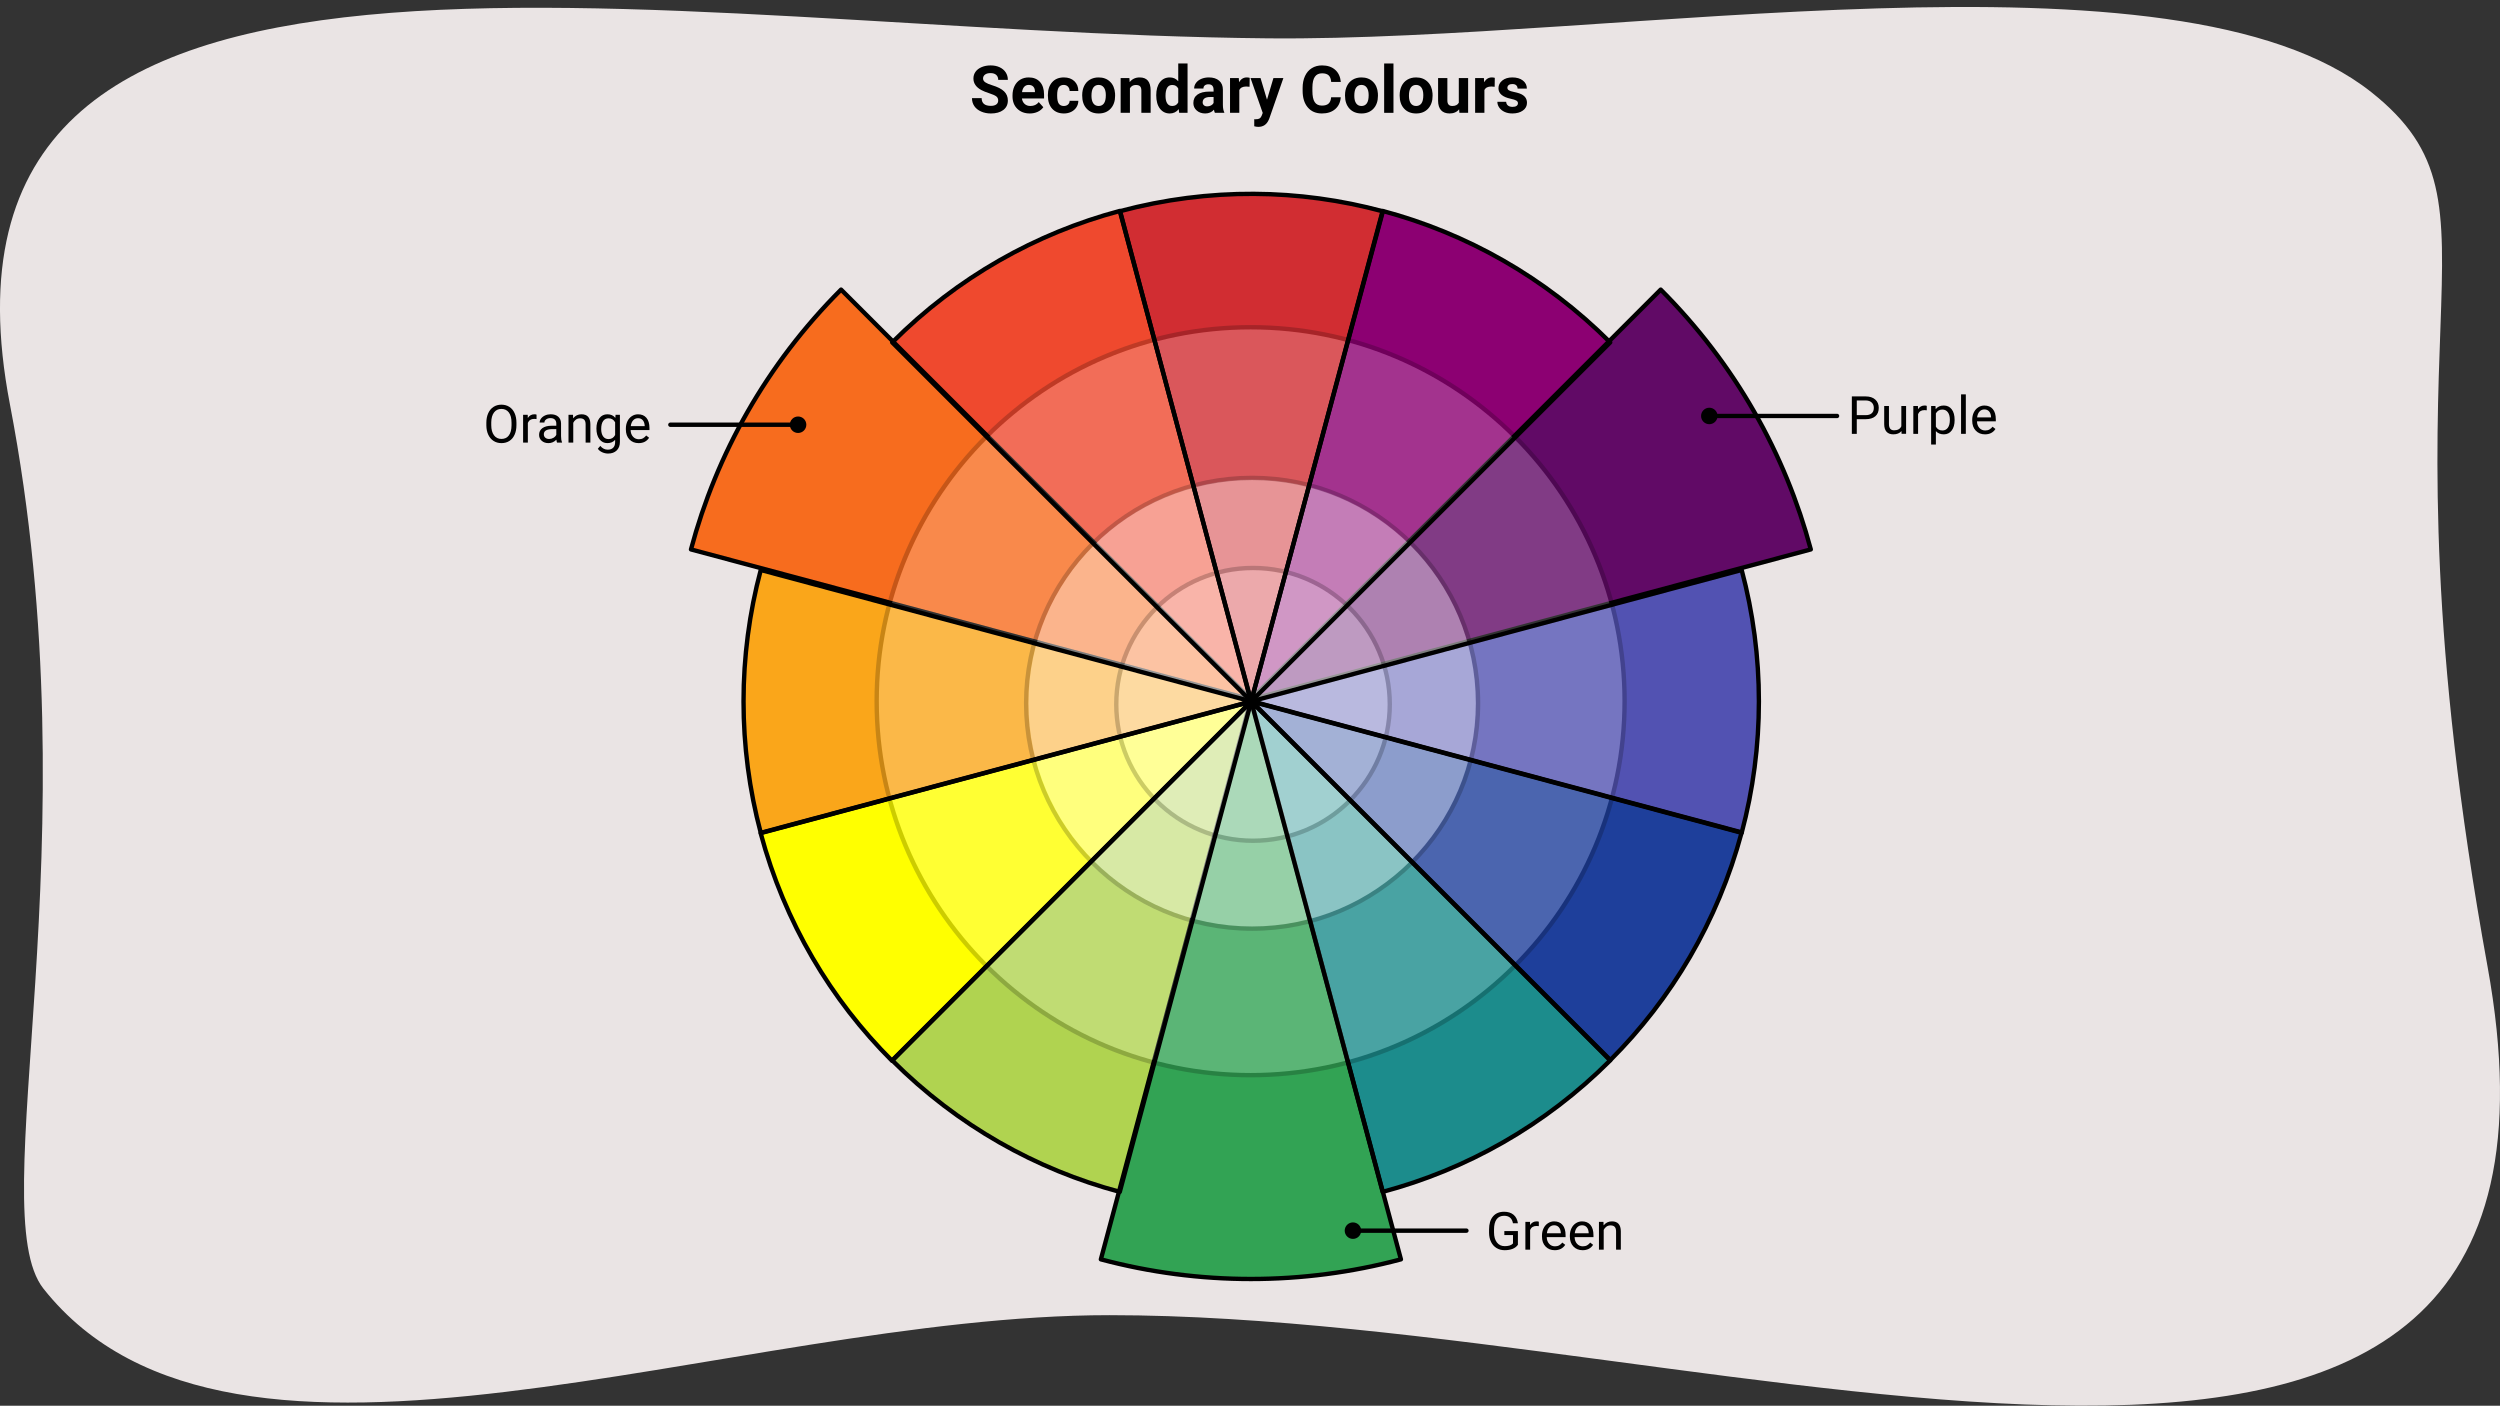<?xml version="1.0" encoding="UTF-8"?>
<svg id="a" data-name="Layer 1" xmlns="http://www.w3.org/2000/svg" width="1140" height="641" viewBox="0 0 1140 641">
  <rect x="0" y="0" width="1140" height="641" fill="#333333" stroke="none"/>
  <path d="M1134.298,440.607c58.493,322.224-345.815,159.108-628.348,159.108-172.681,0-399.487,97.266-486.114-12.061-28.218-35.612,23.304-202.298-15.314-403.284C-43.194-63.966,295.42,14.811,578.212,17.484c158.994,1.503,414.188-46.11,503.125,24.554,67.657,53.756-1.299,99.663,52.961,398.569Z" fill="#eae4e4" stroke-width="0"/>
  <g>
    <g>
      <g>
        <path d="M734.255,156.139c-29.823-29.823-65.759-49.802-103.774-59.95l-59.927,223.651,163.702-163.702Z" fill="#8c0072" stroke-width="0"/>
        <path d="M794.205,379.768c10.468-39.215,10.468-80.64,0-119.854l-223.651,59.927,223.651,59.927Z" fill="#5252b2" stroke-width="0"/>
        <path d="M794.205,259.913c-10.148-38.015-30.127-73.952-59.95-103.774l-163.702,163.702,223.651-59.927Z" fill="#610a66" stroke-width="0"/>
        <path d="M570.554,319.84l-163.702,163.702c29.823,29.823,65.759,49.802,103.774,59.95l59.927-223.652h0Z" fill="#b0d350" stroke-width="0"/>
        <path d="M570.472,319.96l-223.614,59.946c10.921,40.738,32.058,76.006,59.909,103.798l163.705-163.744h0Z" fill="#ff0" stroke-width="0"/>
        <path d="M630.481,543.492c38.015-10.148,73.952-30.127,103.774-59.95l-163.702-163.702,59.927,223.651Z" fill="#1c8c8c" stroke-width="0"/>
        <path d="M734.32,483.389c27.843-27.801,48.968-63.076,59.877-103.817l-223.632-59.876,163.756,163.693Z" fill="#1e3f9b" stroke-width="0"/>
        <path d="M570.554,319.84l-59.927-223.651c-38.015,10.148-73.952,30.127-103.775,59.95l163.702,163.702h0Z" fill="#ef492e" stroke-width="0"/>
        <path d="M570.472,319.96l60.125-223.598c-37.987-10.253-79.098-10.955-119.846-.075l59.721,223.674h0Z" fill="#d12d32" stroke-width="0"/>
        <path d="M406.852,156.139c-29.823,29.823-49.802,65.759-59.95,103.774l223.651,59.927-163.702-163.702Z" fill="#f76c1e" stroke-width="0"/>
        <path d="M570.554,319.84l-223.651-59.927c-10.468,39.215-10.468,80.64,0,119.855l223.652-59.927h0Z" fill="#faa61a" stroke-width="0"/>
      </g>
      <g>
        <path d="M825.719,250.533c-11.585-43.397-34.392-84.421-68.437-118.466l-186.878,186.878,255.315-68.412Z" fill="#610a66" stroke-width="0"/>
        <path d="M570.404,318.944l-68.411,255.315c44.767,11.95,92.057,11.95,136.823,0l-68.412-255.315h0Z" fill="#32a354" stroke-width="0"/>
        <path d="M383.526,132.066c-34.045,34.045-56.853,75.069-68.437,118.467l255.315,68.411-186.878-186.878Z" fill="#f76c1e" stroke-width="0"/>
        <path d="M825.719,250.533c-11.585-43.397-34.392-84.421-68.437-118.466l-186.878,186.878,255.315-68.412Z" fill="none" stroke="#000" stroke-linecap="round" stroke-linejoin="round" stroke-width="2"/>
        <path d="M570.404,318.944l-68.411,255.315c44.767,11.95,92.057,11.95,136.823,0l-68.412-255.315h0Z" fill="none" stroke="#000" stroke-linecap="round" stroke-linejoin="round" stroke-width="2"/>
        <path d="M383.526,132.066c-34.045,34.045-56.853,75.069-68.437,118.467l255.315,68.411-186.878-186.878Z" fill="none" stroke="#000" stroke-linecap="round" stroke-linejoin="round" stroke-width="2"/>
      </g>
      <g>
        <g>
          <g opacity=".2">
            <circle cx="570.29" cy="319.747" r="170.531" transform="translate(-59.061 496.908) rotate(-45)" fill="#fff" stroke-width="0"/>
            <path d="M570.29,150.216c93.63,0,169.531,75.902,169.531,169.531s-75.902,169.531-169.531,169.531-169.531-75.902-169.531-169.531,75.902-169.531,169.531-169.531M570.29,148.216c-45.818,0-88.893,17.842-121.291,50.24-32.398,32.398-50.24,75.473-50.24,121.291s17.842,88.893,50.24,121.291c32.398,32.398,75.473,50.24,121.291,50.24s88.893-17.842,121.291-50.24c32.398-32.398,50.24-75.473,50.24-121.291s-17.842-88.893-50.24-121.291c-32.398-32.398-75.473-50.24-121.291-50.24h0Z" stroke-width="0"/>
          </g>
          <g opacity=".2">
            <circle cx="570.994" cy="320.576" r="101.94" fill="#fff" stroke-width="0"/>
          </g>
        </g>
        <g>
          <g opacity=".2">
            <ellipse cx="570.958" cy="320.69" rx="103.048" ry="102.773" fill="#fff" stroke-width="0"/>
            <path d="M570.958,218.916c56.36,0,102.048,45.566,102.048,101.773s-45.689,101.774-102.048,101.774-102.048-45.566-102.048-101.774,45.689-101.773,102.048-101.773M570.958,216.916c-57.372,0-104.048,46.553-104.048,103.773s46.676,103.774,104.048,103.774,104.048-46.553,104.048-103.774-46.676-103.773-104.048-103.773h0Z" stroke-width="0"/>
          </g>
          <g opacity=".2">
            <ellipse cx="571.381" cy="321.187" rx="62.362" ry="62.197" fill="#fff" stroke-width="0"/>
            <path d="M571.381,259.99c33.89,0,61.362,27.399,61.362,61.197s-27.473,61.197-61.362,61.197-61.362-27.399-61.362-61.197,27.473-61.197,61.362-61.197M571.381,257.99c-34.938,0-63.362,28.35-63.362,63.197s28.424,63.197,63.362,63.197,63.362-28.35,63.362-63.197-28.424-63.197-63.362-63.197h0Z" stroke-width="0"/>
          </g>
        </g>
      </g>
      <g>
        <path d="M734.255,156.139c-29.823-29.823-65.759-49.802-103.774-59.95l-59.927,223.651,163.702-163.702Z" fill="none" stroke="#000" stroke-linecap="round" stroke-linejoin="round" stroke-width="2"/>
        <path d="M794.205,379.768c10.468-39.215,10.468-80.64,0-119.854l-223.651,59.927,223.651,59.927Z" fill="none" stroke="#000" stroke-linecap="round" stroke-linejoin="round" stroke-width="2"/>
        <path d="M570.554,319.84l-163.702,163.702c29.823,29.823,65.759,49.802,103.774,59.95l59.927-223.652h0Z" fill="none" stroke="#000" stroke-linecap="round" stroke-linejoin="round" stroke-width="2"/>
        <path d="M570.472,319.96l-223.614,59.946c10.921,40.738,32.058,76.006,59.909,103.798l163.705-163.744h0Z" fill="none" stroke="#000" stroke-linecap="round" stroke-linejoin="round" stroke-width="2"/>
        <path d="M630.481,543.492c38.015-10.148,73.952-30.127,103.774-59.95l-163.702-163.702,59.927,223.651Z" fill="none" stroke="#000" stroke-linecap="round" stroke-linejoin="round" stroke-width="2"/>
        <path d="M734.32,483.389c27.843-27.801,48.968-63.076,59.877-103.817l-223.632-59.876,163.756,163.693Z" fill="none" stroke="#000" stroke-linecap="round" stroke-linejoin="round" stroke-width="2"/>
        <path d="M570.554,319.84l-59.927-223.651c-38.015,10.148-73.952,30.127-103.775,59.95l163.702,163.702h0Z" fill="none" stroke="#000" stroke-linecap="round" stroke-linejoin="round" stroke-width="2"/>
        <path d="M570.472,319.96l60.125-223.598c-37.987-10.253-79.098-10.955-119.846-.075l59.721,223.674h0Z" fill="none" stroke="#000" stroke-linecap="round" stroke-linejoin="round" stroke-width="2"/>
        <path d="M570.554,319.84l-223.651-59.927c-10.468,39.215-10.468,80.64,0,119.855l223.652-59.927h0Z" fill="none" stroke="#000" stroke-linecap="round" stroke-linejoin="round" stroke-width="2"/>
      </g>
    </g>
    <polygon points="570 319.368 570 319.368 570 319.368 570 319.368" fill="none" stroke="#000" stroke-linecap="round" stroke-linejoin="round" stroke-width="2"/>
    <polygon points="570 319.368 570 319.368 570 319.368 570 319.368" fill="none" stroke="#000" stroke-linecap="round" stroke-linejoin="round" stroke-width="2"/>
    <polygon points="570 319.368 570 319.368 570 319.368 570 319.368" fill="none" stroke="#000" stroke-linecap="round" stroke-linejoin="round" stroke-width="2"/>
    <polygon points="570 319.368 570 319.368 570 319.368 570 319.368" fill="none" stroke="#000" stroke-linecap="round" stroke-linejoin="round" stroke-width="2"/>
  </g>
  <g>
    <path d="M455.173,45.854c0-.83-.293-1.467-.879-1.911s-1.641-.913-3.164-1.406-2.729-.979-3.618-1.458c-2.422-1.309-3.633-3.071-3.633-5.288,0-1.152.325-2.18.974-3.083s1.582-1.609,2.798-2.117,2.581-.762,4.094-.762c1.523,0,2.881.276,4.072.828s2.117,1.33,2.776,2.336.989,2.148.989,3.428h-4.395c0-.977-.308-1.735-.923-2.277s-1.479-.813-2.593-.813c-1.074,0-1.909.228-2.505.682s-.894,1.052-.894,1.794c0,.693.349,1.274,1.047,1.743s1.726.908,3.083,1.318c2.5.752,4.321,1.685,5.464,2.798s1.714,2.5,1.714,4.16c0,1.846-.698,3.294-2.095,4.344s-3.276,1.574-5.64,1.574c-1.641,0-3.135-.3-4.482-.9s-2.375-1.424-3.083-2.469-1.062-2.256-1.062-3.633h4.409c0,2.354,1.406,3.53,4.219,3.53,1.045,0,1.86-.212,2.446-.637s.879-1.019.879-1.78Z" stroke-width="0"/>
    <path d="M469.572,51.742c-2.324,0-4.216-.713-5.676-2.139s-2.19-3.325-2.19-5.698v-.41c0-1.592.308-3.015.923-4.27s1.487-2.222,2.615-2.9,2.415-1.019,3.86-1.019c2.168,0,3.875.684,5.12,2.051s1.868,3.306,1.868,5.815v1.729h-10.093c.137,1.035.549,1.865,1.238,2.49s1.56.938,2.615.938c1.631,0,2.905-.591,3.823-1.772l2.08,2.329c-.635.898-1.494,1.6-2.578,2.103s-2.285.754-3.604.754ZM469.089,38.72c-.84,0-1.521.285-2.043.854-.522.569-.857,1.384-1.003,2.442h5.889v-.338c-.02-.942-.273-1.67-.762-2.186-.488-.515-1.182-.772-2.08-.772Z" stroke-width="0"/>
    <path d="M485.085,48.329c.781,0,1.416-.215,1.904-.645s.742-1.001.762-1.714h3.97c-.01,1.074-.303,2.059-.879,2.952s-1.365,1.587-2.366,2.08-2.107.739-3.318.739c-2.266,0-4.053-.72-5.361-2.16s-1.963-3.431-1.963-5.97v-.278c0-2.441.649-4.39,1.948-5.845s3.081-2.183,5.347-2.183c1.982,0,3.572.564,4.768,1.692s1.804,2.629,1.824,4.504h-3.97c-.02-.824-.273-1.494-.762-2.01s-1.133-.773-1.934-.773c-.986,0-1.731.359-2.234,1.078-.503.72-.754,1.886-.754,3.499v.44c0,1.634.249,2.808.747,3.521s1.255,1.07,2.271,1.07Z" stroke-width="0"/>
    <path d="M493.479,43.378c0-1.572.303-2.974.908-4.204s1.477-2.183,2.615-2.856,2.458-1.011,3.962-1.011c2.139,0,3.884.654,5.237,1.963s2.107,3.086,2.263,5.332l.029,1.084c0,2.432-.679,4.383-2.036,5.853s-3.179,2.204-5.464,2.204-4.109-.732-5.471-2.197-2.043-3.457-2.043-5.977v-.19ZM497.712,43.679c0,1.506.283,2.658.85,3.455s1.377,1.195,2.432,1.195c1.025,0,1.826-.394,2.402-1.181s.864-2.047.864-3.777c0-1.478-.288-2.622-.864-3.434s-1.387-1.218-2.432-1.218c-1.035,0-1.836.403-2.402,1.211-.566.807-.85,2.056-.85,3.748Z" stroke-width="0"/>
    <path d="M514.997,35.6l.132,1.831c1.133-1.416,2.651-2.124,4.556-2.124,1.68,0,2.93.493,3.75,1.479s1.24,2.461,1.26,4.424v10.239h-4.233v-10.137c0-.898-.195-1.55-.586-1.955s-1.04-.608-1.948-.608c-1.191,0-2.085.508-2.681,1.523v11.177h-4.233v-15.85h3.984Z" stroke-width="0"/>
    <path d="M527.243,43.407c0-2.471.554-4.438,1.663-5.903s2.625-2.197,4.548-2.197c1.543,0,2.817.576,3.823,1.729v-8.086h4.248v22.5h-3.823l-.205-1.685c-1.055,1.318-2.412,1.978-4.072,1.978-1.865,0-3.362-.734-4.49-2.204s-1.692-3.514-1.692-6.131ZM531.477,43.723c0,1.486.259,2.626.776,3.418.518.793,1.27,1.188,2.256,1.188,1.309,0,2.231-.553,2.769-1.657v-6.265c-.527-1.105-1.44-1.658-2.739-1.658-2.041,0-3.062,1.658-3.062,4.974Z" stroke-width="0"/>
    <path d="M553.991,51.449c-.195-.381-.337-.854-.425-1.421-1.025,1.143-2.358,1.714-3.999,1.714-1.553,0-2.839-.449-3.86-1.348s-1.531-2.031-1.531-3.398c0-1.68.623-2.969,1.868-3.867s3.044-1.353,5.398-1.362h1.948v-.908c0-.732-.188-1.318-.564-1.758s-.969-.659-1.78-.659c-.713,0-1.272.171-1.677.513s-.608.811-.608,1.406h-4.233c0-.918.283-1.768.85-2.549s1.367-1.394,2.402-1.838,2.197-.667,3.486-.667c1.953,0,3.503.491,4.651,1.473s1.721,2.36,1.721,4.138v6.87c.01,1.504.22,2.642.63,3.413v.249h-4.277ZM550.49,48.505c.625,0,1.201-.139,1.729-.417s.918-.652,1.172-1.121v-2.725h-1.582c-2.119,0-3.247.732-3.384,2.197l-.015.249c0,.527.186.962.557,1.304s.879.513,1.523.513Z" stroke-width="0"/>
    <path d="M569.797,39.569c-.576-.078-1.084-.117-1.523-.117-1.602,0-2.651.542-3.149,1.626v10.371h-4.233v-15.85h3.999l.117,1.89c.85-1.455,2.026-2.183,3.53-2.183.469,0,.908.063,1.318.19l-.059,4.072Z" stroke-width="0"/>
    <path d="M577.751,45.458l2.93-9.858h4.541l-6.372,18.311-.352.835c-.947,2.07-2.51,3.105-4.688,3.105-.615,0-1.24-.093-1.875-.278v-3.208l.645.015c.801,0,1.398-.122,1.795-.366.395-.244.705-.649.93-1.216l.498-1.304-5.552-15.894h4.556l2.944,9.858Z" stroke-width="0"/>
    <path d="M611.384,44.345c-.166,2.295-1.014,4.102-2.542,5.42s-3.542,1.978-6.042,1.978c-2.734,0-4.886-.92-6.452-2.761-1.568-1.841-2.352-4.368-2.352-7.581v-1.304c0-2.051.361-3.857,1.084-5.42s1.755-2.761,3.098-3.596,2.903-1.253,4.681-1.253c2.461,0,4.443.659,5.947,1.978s2.373,3.169,2.607,5.552h-4.395c-.107-1.377-.491-2.375-1.149-2.995-.66-.62-1.663-.931-3.011-.931-1.465,0-2.562.525-3.288,1.575-.729,1.05-1.102,2.678-1.121,4.885v1.611c0,2.305.349,3.989,1.047,5.054s1.8,1.597,3.304,1.597c1.357,0,2.37-.31,3.04-.93.668-.62,1.052-1.58,1.149-2.879h4.395Z" stroke-width="0"/>
    <path d="M613.332,43.378c0-1.572.303-2.974.908-4.204s1.477-2.183,2.615-2.856c1.137-.674,2.458-1.011,3.962-1.011,2.139,0,3.884.654,5.237,1.963,1.352,1.309,2.106,3.086,2.263,5.332l.029,1.084c0,2.432-.679,4.383-2.036,5.853s-3.179,2.204-5.464,2.204-4.108-.732-5.472-2.197c-1.361-1.465-2.043-3.457-2.043-5.977v-.19ZM617.565,43.679c0,1.506.283,2.658.85,3.455s1.377,1.195,2.432,1.195c1.025,0,1.826-.394,2.402-1.181s.864-2.047.864-3.777c0-1.478-.288-2.622-.864-3.434s-1.387-1.218-2.432-1.218c-1.035,0-1.836.403-2.402,1.211-.566.807-.85,2.056-.85,3.748Z" stroke-width="0"/>
    <path d="M635.422,51.449h-4.248v-22.5h4.248v22.5Z" stroke-width="0"/>
    <path d="M638.249,43.378c0-1.572.303-2.974.908-4.204s1.477-2.183,2.615-2.856c1.137-.674,2.458-1.011,3.962-1.011,2.139,0,3.884.654,5.237,1.963,1.352,1.309,2.106,3.086,2.263,5.332l.029,1.084c0,2.432-.679,4.383-2.036,5.853s-3.179,2.204-5.464,2.204-4.108-.732-5.472-2.197c-1.361-1.465-2.043-3.457-2.043-5.977v-.19ZM642.482,43.679c0,1.506.283,2.658.85,3.455s1.377,1.195,2.432,1.195c1.025,0,1.826-.394,2.402-1.181s.864-2.047.864-3.777c0-1.478-.288-2.622-.864-3.434s-1.387-1.218-2.432-1.218c-1.035,0-1.836.403-2.402,1.211-.566.807-.85,2.056-.85,3.748Z" stroke-width="0"/>
    <path d="M665.363,49.838c-1.045,1.27-2.49,1.904-4.336,1.904-1.699,0-2.995-.488-3.89-1.465-.893-.977-1.35-2.407-1.369-4.292v-10.386h4.233v10.251c0,1.652.752,2.479,2.256,2.479,1.436,0,2.422-.498,2.959-1.496v-11.233h4.248v15.85h-3.984l-.117-1.611Z" stroke-width="0"/>
    <path d="M681.564,39.569c-.576-.078-1.084-.117-1.523-.117-1.602,0-2.651.542-3.149,1.626v10.371h-4.233v-15.85h3.999l.117,1.89c.85-1.455,2.026-2.183,3.53-2.183.469,0,.908.063,1.318.19l-.059,4.072Z" stroke-width="0"/>
    <path d="M692.185,47.069c0-.518-.257-.925-.769-1.223-.514-.298-1.336-.564-2.469-.799-3.77-.791-5.654-2.393-5.654-4.805,0-1.406.583-2.58,1.75-3.522s2.693-1.414,4.578-1.414c2.012,0,3.62.474,4.826,1.421s1.81,2.178,1.81,3.691h-4.233c0-.605-.195-1.105-.586-1.501s-1.001-.594-1.831-.594c-.713,0-1.265.161-1.655.483s-.586.732-.586,1.23c0,.469.222.848.666,1.136s1.194.537,2.249.747,1.943.446,2.666.71c2.236.82,3.354,2.241,3.354,4.263,0,1.445-.62,2.615-1.86,3.509s-2.842,1.34-4.805,1.34c-1.328,0-2.508-.236-3.538-.71s-1.838-1.123-2.424-1.948-.879-1.717-.879-2.674h4.014c.039.752.317,1.328.835,1.729s1.211.601,2.08.601c.811,0,1.423-.153,1.839-.461.414-.308.622-.711.622-1.209Z" stroke-width="0"/>
  </g>
  <g>
    <path d="M846.69,191.15v6.68h-2.25v-17.062h6.293c1.867,0,3.33.477,4.389,1.43s1.588,2.215,1.588,3.785c0,1.656-.518,2.932-1.553,3.826s-2.518,1.342-4.447,1.342h-4.02ZM846.69,189.31h4.043c1.203,0,2.125-.284,2.766-.852s.961-1.387.961-2.459c0-1.018-.32-1.831-.961-2.442-.641-.61-1.52-.927-2.637-.95h-4.172v6.703Z" stroke-width="0"/>
    <path d="M867.069,196.575c-.844.992-2.082,1.488-3.715,1.488-1.352,0-2.381-.393-3.088-1.178s-1.064-1.947-1.072-3.486v-8.25h2.168v8.191c0,1.922.781,2.883,2.344,2.883,1.656,0,2.758-.617,3.305-1.852v-9.223h2.168v12.68h-2.062l-.047-1.254Z" stroke-width="0"/>
    <path d="M878.601,187.095c-.328-.055-.684-.082-1.066-.082-1.422,0-2.387.605-2.895,1.816v9h-2.168v-12.68h2.109l.035,1.465c.711-1.133,1.719-1.699,3.023-1.699.422,0,.742.055.961.164v2.016Z" stroke-width="0"/>
    <path d="M891.304,191.63c0,1.93-.441,3.484-1.324,4.664s-2.078,1.77-3.586,1.77c-1.539,0-2.75-.488-3.633-1.465v6.105h-2.168v-17.555h1.98l.105,1.406c.883-1.094,2.109-1.641,3.68-1.641,1.523,0,2.729.574,3.615,1.723s1.33,2.746,1.33,4.793v.199ZM889.136,191.384c0-1.43-.305-2.559-.914-3.387s-1.445-1.242-2.508-1.242c-1.312,0-2.297.582-2.953,1.746v6.059c.648,1.156,1.641,1.734,2.977,1.734,1.039,0,1.865-.412,2.479-1.236s.92-2.049.92-3.674Z" stroke-width="0"/>
    <path d="M896.413,197.829h-2.168v-18h2.168v18Z" stroke-width="0"/>
    <path d="M905.144,198.064c-1.719,0-3.117-.564-4.195-1.693s-1.617-2.639-1.617-4.529v-.398c0-1.258.24-2.381.721-3.369s1.152-1.762,2.016-2.32,1.799-.838,2.807-.838c1.648,0,2.93.543,3.844,1.629s1.371,2.641,1.371,4.664v.902h-8.59c.031,1.25.396,2.26,1.096,3.029s1.588,1.154,2.666,1.154c.766,0,1.414-.156,1.945-.469s.996-.727,1.395-1.242l1.324,1.031c-1.062,1.633-2.656,2.449-4.781,2.449ZM904.874,186.696c-.875,0-1.609.318-2.203.955s-.961,1.529-1.102,2.678h6.352v-.164c-.062-1.102-.359-1.955-.891-2.561s-1.25-.908-2.156-.908Z" stroke-width="0"/>
  </g>
  <g>
    <line x1="837.685" y1="189.679" x2="779.257" y2="189.679" fill="none" stroke="#000" stroke-linecap="round" stroke-miterlimit="10" stroke-width="2"/>
    <path d="M779.445,185.919c-2.076,0-3.76,1.684-3.76,3.76s1.684,3.76,3.76,3.76,3.76-1.684,3.76-3.76-1.684-3.76-3.76-3.76Z" stroke-width="0"/>
  </g>
  <g>
    <path d="M235.497,193.849c0,1.672-.281,3.131-.844,4.377s-1.359,2.197-2.391,2.854-2.234.984-3.609.984c-1.344,0-2.535-.33-3.574-.99s-1.846-1.602-2.42-2.824-.869-2.639-.885-4.248v-1.23c0-1.641.285-3.09.855-4.348s1.377-2.221,2.42-2.889,2.236-1.002,3.58-1.002c1.367,0,2.572.33,3.615.99s1.846,1.617,2.408,2.871.844,2.713.844,4.377v1.078ZM233.258,192.747c0-2.023-.406-3.576-1.219-4.658s-1.949-1.623-3.41-1.623c-1.422,0-2.541.541-3.357,1.623s-1.236,2.584-1.26,4.506v1.254c0,1.961.412,3.502,1.236,4.623s1.959,1.682,3.404,1.682c1.453,0,2.578-.529,3.375-1.588s1.207-2.576,1.23-4.553v-1.266Z" stroke-width="0"/>
    <path d="M244.661,191.095c-.328-.055-.684-.082-1.066-.082-1.422,0-2.387.605-2.895,1.816v9h-2.168v-12.68h2.109l.035,1.465c.711-1.133,1.719-1.699,3.023-1.699.422,0,.742.055.961.164v2.016Z" stroke-width="0"/>
    <path d="M254.012,201.829c-.125-.25-.227-.695-.305-1.336-1.008,1.047-2.211,1.57-3.609,1.57-1.25,0-2.275-.354-3.076-1.061s-1.201-1.604-1.201-2.689c0-1.32.502-2.346,1.506-3.076s2.416-1.096,4.236-1.096h2.109v-.996c0-.758-.227-1.361-.68-1.811s-1.121-.674-2.004-.674c-.773,0-1.422.195-1.945.586s-.785.863-.785,1.418h-2.18c0-.633.225-1.244.674-1.834s1.059-1.057,1.828-1.4,1.615-.516,2.537-.516c1.461,0,2.605.365,3.434,1.096s1.258,1.736,1.289,3.018v5.836c0,1.164.148,2.09.445,2.777v.188h-2.273ZM250.415,200.177c.68,0,1.324-.176,1.934-.527s1.051-.809,1.324-1.371v-2.602h-1.699c-2.656,0-3.984.777-3.984,2.332,0,.68.227,1.211.68,1.594s1.035.574,1.746.574Z" stroke-width="0"/>
    <path d="M261.29,189.15l.07,1.594c.969-1.219,2.234-1.828,3.797-1.828,2.68,0,4.031,1.512,4.055,4.535v8.379h-2.168v-8.391c-.008-.914-.217-1.59-.627-2.027s-1.049-.656-1.916-.656c-.703,0-1.32.188-1.852.562s-.945.867-1.242,1.477v9.035h-2.168v-12.68h2.051Z" stroke-width="0"/>
    <path d="M271.965,195.384c0-1.977.457-3.549,1.371-4.717s2.125-1.752,3.633-1.752c1.547,0,2.754.547,3.621,1.641l.105-1.406h1.98v12.375c0,1.641-.486,2.934-1.459,3.879s-2.279,1.418-3.92,1.418c-.914,0-1.809-.195-2.684-.586s-1.543-.926-2.004-1.605l1.125-1.301c.93,1.148,2.066,1.723,3.41,1.723,1.055,0,1.877-.297,2.467-.891s.885-1.43.885-2.508v-1.09c-.867,1-2.051,1.5-3.551,1.5-1.484,0-2.686-.598-3.604-1.793s-1.377-2.824-1.377-4.887ZM274.145,195.63c0,1.43.293,2.553.879,3.369s1.406,1.225,2.461,1.225c1.367,0,2.371-.621,3.012-1.863v-5.789c-.664-1.211-1.66-1.816-2.988-1.816-1.055,0-1.879.41-2.473,1.23s-.891,2.035-.891,3.645Z" stroke-width="0"/>
    <path d="M291.208,202.064c-1.719,0-3.117-.564-4.195-1.693s-1.617-2.639-1.617-4.529v-.398c0-1.258.24-2.381.721-3.369s1.152-1.762,2.016-2.32,1.799-.838,2.807-.838c1.648,0,2.93.543,3.844,1.629s1.371,2.641,1.371,4.664v.902h-8.59c.031,1.25.396,2.26,1.096,3.029s1.588,1.154,2.666,1.154c.766,0,1.414-.156,1.945-.469s.996-.727,1.395-1.242l1.324,1.031c-1.062,1.633-2.656,2.449-4.781,2.449ZM290.938,190.696c-.875,0-1.609.318-2.203.955s-.961,1.529-1.102,2.678h6.352v-.164c-.062-1.102-.359-1.955-.891-2.561s-1.25-.908-2.156-.908Z" stroke-width="0"/>
  </g>
  <g>
    <line x1="305.685" y1="193.679" x2="364.113" y2="193.679" fill="none" stroke="#000" stroke-linecap="round" stroke-miterlimit="10" stroke-width="2"/>
    <path d="M363.925,197.439c2.076,0,3.76-1.684,3.76-3.76s-1.684-3.76-3.76-3.76-3.76,1.684-3.76,3.76,1.684,3.76,3.76,3.76Z" stroke-width="0"/>
  </g>
  <g>
    <path d="M692.162,567.618c-.578.828-1.385,1.447-2.42,1.857s-2.24.615-3.615.615c-1.391,0-2.625-.326-3.703-.979s-1.912-1.58-2.502-2.783-.893-2.598-.908-4.184v-1.488c0-2.57.6-4.562,1.799-5.977s2.885-2.121,5.057-2.121c1.781,0,3.215.455,4.301,1.365s1.75,2.201,1.992,3.873h-2.25c-.422-2.266-1.766-3.398-4.031-3.398-1.508,0-2.65.53-3.428,1.589-.777,1.061-1.17,2.595-1.178,4.604v1.396c0,1.915.438,3.438,1.312,4.568.875,1.129,2.059,1.694,3.551,1.694.844,0,1.582-.093,2.215-.28s1.156-.503,1.57-.947v-3.823h-3.949v-1.84h6.188v6.258Z" stroke-width="0"/>
    <path d="M701.701,559.122c-.328-.055-.684-.082-1.066-.082-1.422,0-2.387.605-2.895,1.816v9h-2.168v-12.68h2.109l.035,1.465c.711-1.133,1.719-1.699,3.023-1.699.422,0,.742.055.961.164v2.016Z" stroke-width="0"/>
    <path d="M708.955,570.091c-1.719,0-3.117-.564-4.195-1.693s-1.617-2.639-1.617-4.529v-.398c0-1.258.24-2.381.721-3.369s1.152-1.762,2.016-2.32,1.799-.838,2.807-.838c1.648,0,2.93.543,3.844,1.629s1.371,2.641,1.371,4.664v.902h-8.59c.031,1.25.396,2.26,1.096,3.029s1.588,1.154,2.666,1.154c.766,0,1.414-.156,1.945-.469s.996-.727,1.395-1.242l1.324,1.031c-1.062,1.633-2.656,2.449-4.781,2.449ZM708.686,558.724c-.875,0-1.609.318-2.203.955s-.961,1.529-1.102,2.678h6.352v-.164c-.062-1.102-.359-1.955-.891-2.561s-1.25-.908-2.156-.908Z" stroke-width="0"/>
    <path d="M721.67,570.091c-1.719,0-3.117-.564-4.195-1.693s-1.617-2.639-1.617-4.529v-.398c0-1.258.24-2.381.721-3.369s1.152-1.762,2.016-2.32,1.799-.838,2.807-.838c1.648,0,2.93.543,3.844,1.629s1.371,2.641,1.371,4.664v.902h-8.59c.031,1.25.396,2.26,1.096,3.029s1.588,1.154,2.666,1.154c.766,0,1.414-.156,1.945-.469s.996-.727,1.395-1.242l1.324,1.031c-1.062,1.633-2.656,2.449-4.781,2.449ZM721.4,558.724c-.875,0-1.609.318-2.203.955s-.961,1.529-1.102,2.678h6.352v-.164c-.062-1.102-.359-1.955-.891-2.561s-1.25-.908-2.156-.908Z" stroke-width="0"/>
    <path d="M731.174,557.177l.07,1.594c.969-1.219,2.234-1.828,3.797-1.828,2.68,0,4.031,1.512,4.055,4.535v8.379h-2.168v-8.391c-.008-.914-.217-1.59-.627-2.027s-1.049-.656-1.916-.656c-.703,0-1.32.188-1.852.562s-.945.867-1.242,1.477v9.035h-2.168v-12.68h2.051Z" stroke-width="0"/>
  </g>
  <g>
    <line x1="668.685" y1="561.178" x2="616.756" y2="561.178" fill="none" stroke="#000" stroke-linecap="round" stroke-miterlimit="10" stroke-width="2"/>
    <circle cx="616.944" cy="561.178" r="3.76" stroke-width="0"/>
  </g>
</svg>